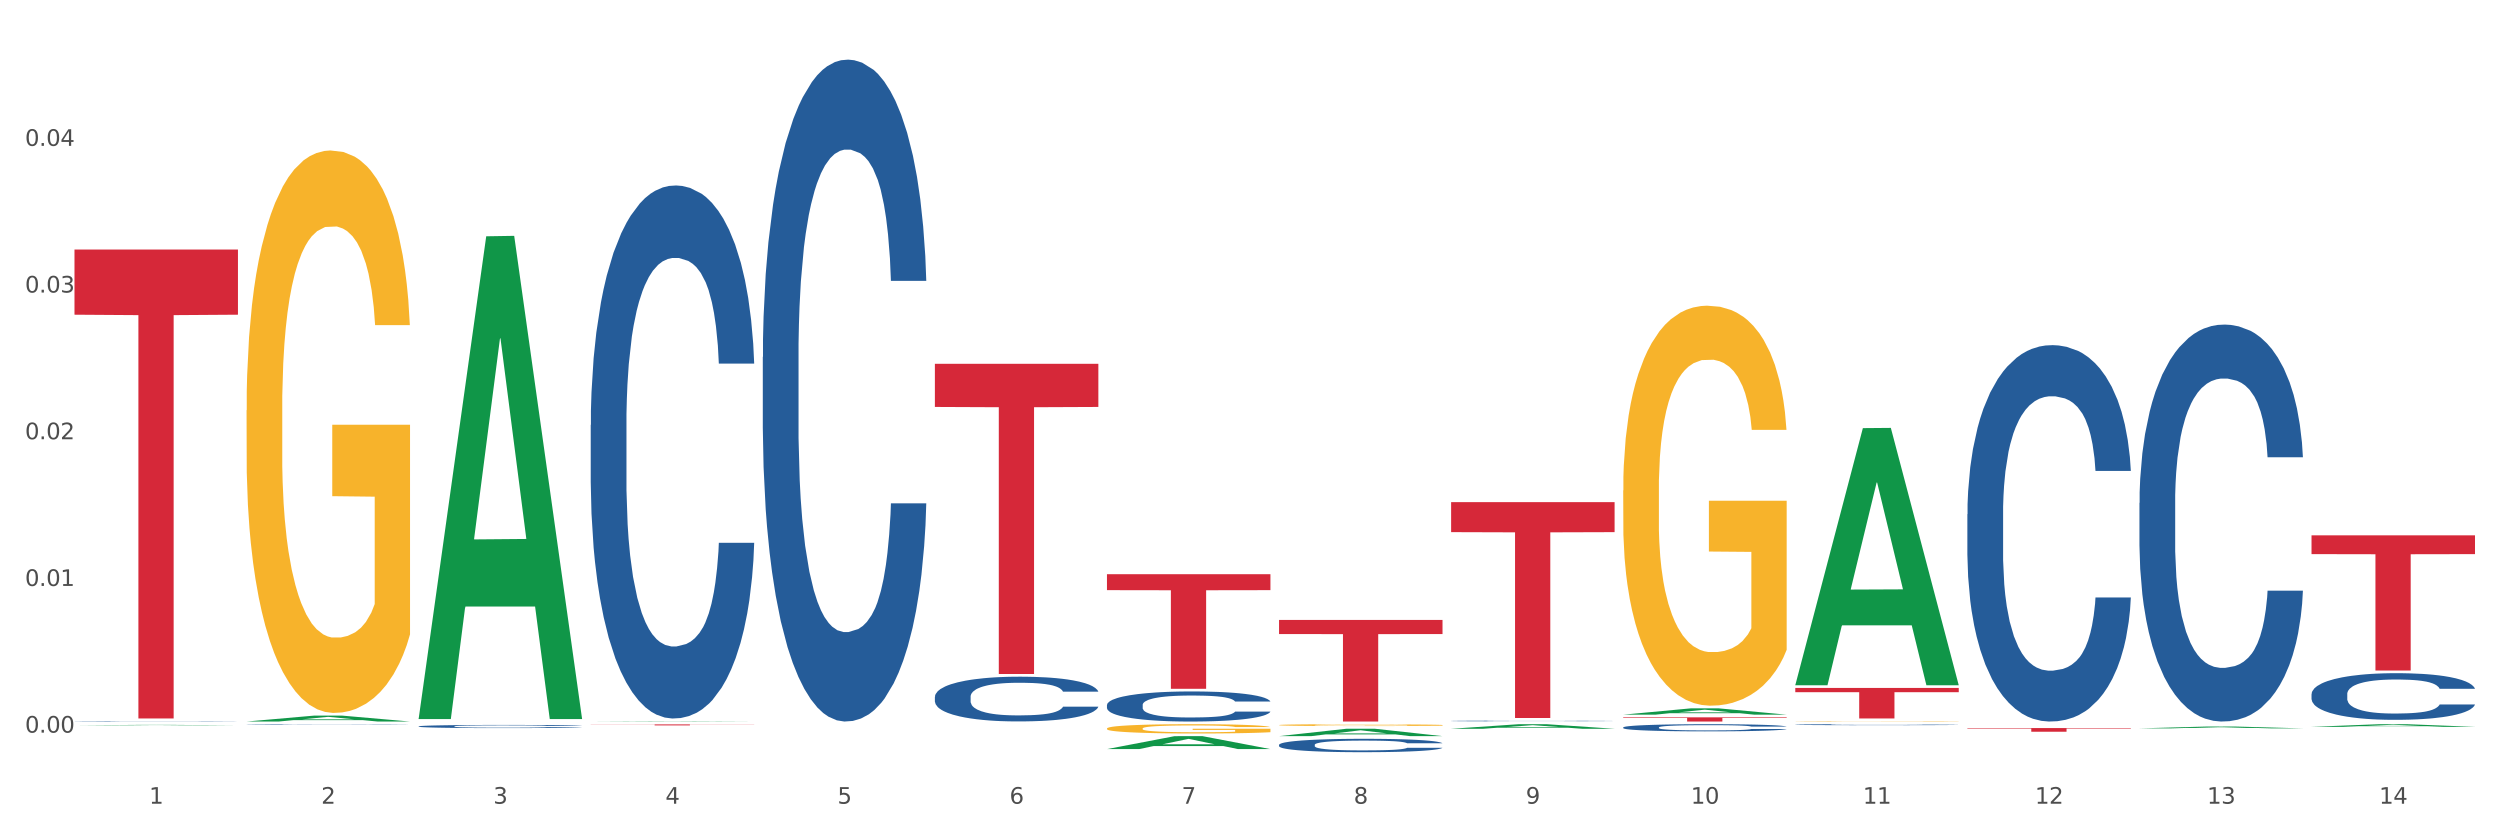 <?xml version="1.0" encoding="utf-8" standalone="no"?>
<!DOCTYPE svg PUBLIC "-//W3C//DTD SVG 1.1//EN"
  "http://www.w3.org/Graphics/SVG/1.1/DTD/svg11.dtd">
<svg xmlns:xlink="http://www.w3.org/1999/xlink" width="1080pt" height="360pt" viewBox="0 0 1080 360" xmlns="http://www.w3.org/2000/svg" version="1.1">
 <rect x="0" y="0" width="1080" height="360" fill="#333333" stroke="none"/>
 <defs>
  <style type="text/css">*{stroke-linejoin: round; stroke-linecap: butt}</style>
 </defs>
 <g id="figure_1">
  <g id="patch_1">
   <path d="M 0 360 
L 1080 360 
L 1080 0 
L 0 0 
z
" style="fill: #ffffff; stroke: #ffffff; stroke-linejoin: miter"/>
  </g>
  <g id="axes_1">
   <g id="matplotlib.axis_1">
    <g id="xtick_1">
     <g id="text_1">
      <!-- 1 -->
      <g style="fill: #4d4d4d" transform="translate(64.432 347.204) scale(0.096 -0.096)">
       <defs>
        <path id="DejaVuSans-31" d="M 794 531 
L 1825 531 
L 1825 4091 
L 703 3866 
L 703 4441 
L 1819 4666 
L 2450 4666 
L 2450 531 
L 3481 531 
L 3481 0 
L 794 0 
L 794 531 
z
" transform="scale(0.016)"/>
       </defs>
       <use xlink:href="#DejaVuSans-31"/>
      </g>
     </g>
    </g>
    <g id="xtick_2">
     <g id="text_2">
      <!-- 2 -->
      <g style="fill: #4d4d4d" transform="translate(138.771 347.204) scale(0.096 -0.096)">
       <defs>
        <path id="DejaVuSans-32" d="M 1228 531 
L 3431 531 
L 3431 0 
L 469 0 
L 469 531 
Q 828 903 1448 1529 
Q 2069 2156 2228 2338 
Q 2531 2678 2651 2914 
Q 2772 3150 2772 3378 
Q 2772 3750 2511 3984 
Q 2250 4219 1831 4219 
Q 1534 4219 1204 4116 
Q 875 4013 500 3803 
L 500 4441 
Q 881 4594 1212 4672 
Q 1544 4750 1819 4750 
Q 2544 4750 2975 4387 
Q 3406 4025 3406 3419 
Q 3406 3131 3298 2873 
Q 3191 2616 2906 2266 
Q 2828 2175 2409 1742 
Q 1991 1309 1228 531 
z
" transform="scale(0.016)"/>
       </defs>
       <use xlink:href="#DejaVuSans-32"/>
      </g>
     </g>
    </g>
    <g id="xtick_3">
     <g id="text_3">
      <!-- 3 -->
      <g style="fill: #4d4d4d" transform="translate(213.109 347.204) scale(0.096 -0.096)">
       <defs>
        <path id="DejaVuSans-33" d="M 2597 2516 
Q 3050 2419 3304 2112 
Q 3559 1806 3559 1356 
Q 3559 666 3084 287 
Q 2609 -91 1734 -91 
Q 1441 -91 1130 -33 
Q 819 25 488 141 
L 488 750 
Q 750 597 1062 519 
Q 1375 441 1716 441 
Q 2309 441 2620 675 
Q 2931 909 2931 1356 
Q 2931 1769 2642 2001 
Q 2353 2234 1838 2234 
L 1294 2234 
L 1294 2753 
L 1863 2753 
Q 2328 2753 2575 2939 
Q 2822 3125 2822 3475 
Q 2822 3834 2567 4026 
Q 2313 4219 1838 4219 
Q 1578 4219 1281 4162 
Q 984 4106 628 3988 
L 628 4550 
Q 988 4650 1302 4700 
Q 1616 4750 1894 4750 
Q 2613 4750 3031 4423 
Q 3450 4097 3450 3541 
Q 3450 3153 3228 2886 
Q 3006 2619 2597 2516 
z
" transform="scale(0.016)"/>
       </defs>
       <use xlink:href="#DejaVuSans-33"/>
      </g>
     </g>
    </g>
    <g id="xtick_4">
     <g id="text_4">
      <!-- 4 -->
      <g style="fill: #4d4d4d" transform="translate(287.448 347.204) scale(0.096 -0.096)">
       <defs>
        <path id="DejaVuSans-34" d="M 2419 4116 
L 825 1625 
L 2419 1625 
L 2419 4116 
z
M 2253 4666 
L 3047 4666 
L 3047 1625 
L 3713 1625 
L 3713 1100 
L 3047 1100 
L 3047 0 
L 2419 0 
L 2419 1100 
L 313 1100 
L 313 1709 
L 2253 4666 
z
" transform="scale(0.016)"/>
       </defs>
       <use xlink:href="#DejaVuSans-34"/>
      </g>
     </g>
    </g>
    <g id="xtick_5">
     <g id="text_5">
      <!-- 5 -->
      <g style="fill: #4d4d4d" transform="translate(361.787 347.204) scale(0.096 -0.096)">
       <defs>
        <path id="DejaVuSans-35" d="M 691 4666 
L 3169 4666 
L 3169 4134 
L 1269 4134 
L 1269 2991 
Q 1406 3038 1543 3061 
Q 1681 3084 1819 3084 
Q 2600 3084 3056 2656 
Q 3513 2228 3513 1497 
Q 3513 744 3044 326 
Q 2575 -91 1722 -91 
Q 1428 -91 1123 -41 
Q 819 9 494 109 
L 494 744 
Q 775 591 1075 516 
Q 1375 441 1709 441 
Q 2250 441 2565 725 
Q 2881 1009 2881 1497 
Q 2881 1984 2565 2268 
Q 2250 2553 1709 2553 
Q 1456 2553 1204 2497 
Q 953 2441 691 2322 
L 691 4666 
z
" transform="scale(0.016)"/>
       </defs>
       <use xlink:href="#DejaVuSans-35"/>
      </g>
     </g>
    </g>
    <g id="xtick_6">
     <g id="text_6">
      <!-- 6 -->
      <g style="fill: #4d4d4d" transform="translate(436.125 347.204) scale(0.096 -0.096)">
       <defs>
        <path id="DejaVuSans-36" d="M 2113 2584 
Q 1688 2584 1439 2293 
Q 1191 2003 1191 1497 
Q 1191 994 1439 701 
Q 1688 409 2113 409 
Q 2538 409 2786 701 
Q 3034 994 3034 1497 
Q 3034 2003 2786 2293 
Q 2538 2584 2113 2584 
z
M 3366 4563 
L 3366 3988 
Q 3128 4100 2886 4159 
Q 2644 4219 2406 4219 
Q 1781 4219 1451 3797 
Q 1122 3375 1075 2522 
Q 1259 2794 1537 2939 
Q 1816 3084 2150 3084 
Q 2853 3084 3261 2657 
Q 3669 2231 3669 1497 
Q 3669 778 3244 343 
Q 2819 -91 2113 -91 
Q 1303 -91 875 529 
Q 447 1150 447 2328 
Q 447 3434 972 4092 
Q 1497 4750 2381 4750 
Q 2619 4750 2861 4703 
Q 3103 4656 3366 4563 
z
" transform="scale(0.016)"/>
       </defs>
       <use xlink:href="#DejaVuSans-36"/>
      </g>
     </g>
    </g>
    <g id="xtick_7">
     <g id="text_7">
      <!-- 7 -->
      <g style="fill: #4d4d4d" transform="translate(510.464 347.204) scale(0.096 -0.096)">
       <defs>
        <path id="DejaVuSans-37" d="M 525 4666 
L 3525 4666 
L 3525 4397 
L 1831 0 
L 1172 0 
L 2766 4134 
L 525 4134 
L 525 4666 
z
" transform="scale(0.016)"/>
       </defs>
       <use xlink:href="#DejaVuSans-37"/>
      </g>
     </g>
    </g>
    <g id="xtick_8">
     <g id="text_8">
      <!-- 8 -->
      <g style="fill: #4d4d4d" transform="translate(584.803 347.204) scale(0.096 -0.096)">
       <defs>
        <path id="DejaVuSans-38" d="M 2034 2216 
Q 1584 2216 1326 1975 
Q 1069 1734 1069 1313 
Q 1069 891 1326 650 
Q 1584 409 2034 409 
Q 2484 409 2743 651 
Q 3003 894 3003 1313 
Q 3003 1734 2745 1975 
Q 2488 2216 2034 2216 
z
M 1403 2484 
Q 997 2584 770 2862 
Q 544 3141 544 3541 
Q 544 4100 942 4425 
Q 1341 4750 2034 4750 
Q 2731 4750 3128 4425 
Q 3525 4100 3525 3541 
Q 3525 3141 3298 2862 
Q 3072 2584 2669 2484 
Q 3125 2378 3379 2068 
Q 3634 1759 3634 1313 
Q 3634 634 3220 271 
Q 2806 -91 2034 -91 
Q 1263 -91 848 271 
Q 434 634 434 1313 
Q 434 1759 690 2068 
Q 947 2378 1403 2484 
z
M 1172 3481 
Q 1172 3119 1398 2916 
Q 1625 2713 2034 2713 
Q 2441 2713 2670 2916 
Q 2900 3119 2900 3481 
Q 2900 3844 2670 4047 
Q 2441 4250 2034 4250 
Q 1625 4250 1398 4047 
Q 1172 3844 1172 3481 
z
" transform="scale(0.016)"/>
       </defs>
       <use xlink:href="#DejaVuSans-38"/>
      </g>
     </g>
    </g>
    <g id="xtick_9">
     <g id="text_9">
      <!-- 9 -->
      <g style="fill: #4d4d4d" transform="translate(659.142 347.204) scale(0.096 -0.096)">
       <defs>
        <path id="DejaVuSans-39" d="M 703 97 
L 703 672 
Q 941 559 1184 500 
Q 1428 441 1663 441 
Q 2288 441 2617 861 
Q 2947 1281 2994 2138 
Q 2813 1869 2534 1725 
Q 2256 1581 1919 1581 
Q 1219 1581 811 2004 
Q 403 2428 403 3163 
Q 403 3881 828 4315 
Q 1253 4750 1959 4750 
Q 2769 4750 3195 4129 
Q 3622 3509 3622 2328 
Q 3622 1225 3098 567 
Q 2575 -91 1691 -91 
Q 1453 -91 1209 -44 
Q 966 3 703 97 
z
M 1959 2075 
Q 2384 2075 2632 2365 
Q 2881 2656 2881 3163 
Q 2881 3666 2632 3958 
Q 2384 4250 1959 4250 
Q 1534 4250 1286 3958 
Q 1038 3666 1038 3163 
Q 1038 2656 1286 2365 
Q 1534 2075 1959 2075 
z
" transform="scale(0.016)"/>
       </defs>
       <use xlink:href="#DejaVuSans-39"/>
      </g>
     </g>
    </g>
    <g id="xtick_10">
     <g id="text_10">
      <!-- 10 -->
      <g style="fill: #4d4d4d" transform="translate(730.426 347.204) scale(0.096 -0.096)">
       <defs>
        <path id="DejaVuSans-30" d="M 2034 4250 
Q 1547 4250 1301 3770 
Q 1056 3291 1056 2328 
Q 1056 1369 1301 889 
Q 1547 409 2034 409 
Q 2525 409 2770 889 
Q 3016 1369 3016 2328 
Q 3016 3291 2770 3770 
Q 2525 4250 2034 4250 
z
M 2034 4750 
Q 2819 4750 3233 4129 
Q 3647 3509 3647 2328 
Q 3647 1150 3233 529 
Q 2819 -91 2034 -91 
Q 1250 -91 836 529 
Q 422 1150 422 2328 
Q 422 3509 836 4129 
Q 1250 4750 2034 4750 
z
" transform="scale(0.016)"/>
       </defs>
       <use xlink:href="#DejaVuSans-31"/>
       <use xlink:href="#DejaVuSans-30" transform="translate(63.623 0)"/>
      </g>
     </g>
    </g>
    <g id="xtick_11">
     <g id="text_11">
      <!-- 11 -->
      <g style="fill: #4d4d4d" transform="translate(804.765 347.204) scale(0.096 -0.096)">
       <use xlink:href="#DejaVuSans-31"/>
       <use xlink:href="#DejaVuSans-31" transform="translate(63.623 0)"/>
      </g>
     </g>
    </g>
    <g id="xtick_12">
     <g id="text_12">
      <!-- 12 -->
      <g style="fill: #4d4d4d" transform="translate(879.104 347.204) scale(0.096 -0.096)">
       <use xlink:href="#DejaVuSans-31"/>
       <use xlink:href="#DejaVuSans-32" transform="translate(63.623 0)"/>
      </g>
     </g>
    </g>
    <g id="xtick_13">
     <g id="text_13">
      <!-- 13 -->
      <g style="fill: #4d4d4d" transform="translate(953.442 347.204) scale(0.096 -0.096)">
       <use xlink:href="#DejaVuSans-31"/>
       <use xlink:href="#DejaVuSans-33" transform="translate(63.623 0)"/>
      </g>
     </g>
    </g>
    <g id="xtick_14">
     <g id="text_14">
      <!-- 14 -->
      <g style="fill: #4d4d4d" transform="translate(1027.781 347.204) scale(0.096 -0.096)">
       <use xlink:href="#DejaVuSans-31"/>
       <use xlink:href="#DejaVuSans-34" transform="translate(63.623 0)"/>
      </g>
     </g>
    </g>
    <g id="xtick_15"/>
    <g id="xtick_16"/>
    <g id="xtick_17"/>
    <g id="xtick_18"/>
    <g id="xtick_19"/>
    <g id="xtick_20"/>
    <g id="xtick_21"/>
    <g id="xtick_22"/>
    <g id="xtick_23"/>
    <g id="xtick_24"/>
    <g id="xtick_25"/>
    <g id="xtick_26"/>
    <g id="xtick_27"/>
   </g>
   <g id="matplotlib.axis_2">
    <g id="ytick_1">
     <g id="text_15">
      <!-- 0.00 -->
      <g style="fill: #4d4d4d" transform="translate(10.8 316.5) scale(0.096 -0.096)">
       <defs>
        <path id="DejaVuSans-2e" d="M 684 794 
L 1344 794 
L 1344 0 
L 684 0 
L 684 794 
z
" transform="scale(0.016)"/>
       </defs>
       <use xlink:href="#DejaVuSans-30"/>
       <use xlink:href="#DejaVuSans-2e" transform="translate(63.623 0)"/>
       <use xlink:href="#DejaVuSans-30" transform="translate(95.41 0)"/>
       <use xlink:href="#DejaVuSans-30" transform="translate(159.033 0)"/>
      </g>
     </g>
    </g>
    <g id="ytick_2">
     <g id="text_16">
      <!-- 0.01 -->
      <g style="fill: #4d4d4d" transform="translate(10.8 253.127) scale(0.096 -0.096)">
       <use xlink:href="#DejaVuSans-30"/>
       <use xlink:href="#DejaVuSans-2e" transform="translate(63.623 0)"/>
       <use xlink:href="#DejaVuSans-30" transform="translate(95.41 0)"/>
       <use xlink:href="#DejaVuSans-31" transform="translate(159.033 0)"/>
      </g>
     </g>
    </g>
    <g id="ytick_3">
     <g id="text_17">
      <!-- 0.02 -->
      <g style="fill: #4d4d4d" transform="translate(10.8 189.754) scale(0.096 -0.096)">
       <use xlink:href="#DejaVuSans-30"/>
       <use xlink:href="#DejaVuSans-2e" transform="translate(63.623 0)"/>
       <use xlink:href="#DejaVuSans-30" transform="translate(95.41 0)"/>
       <use xlink:href="#DejaVuSans-32" transform="translate(159.033 0)"/>
      </g>
     </g>
    </g>
    <g id="ytick_4">
     <g id="text_18">
      <!-- 0.03 -->
      <g style="fill: #4d4d4d" transform="translate(10.8 126.382) scale(0.096 -0.096)">
       <use xlink:href="#DejaVuSans-30"/>
       <use xlink:href="#DejaVuSans-2e" transform="translate(63.623 0)"/>
       <use xlink:href="#DejaVuSans-30" transform="translate(95.41 0)"/>
       <use xlink:href="#DejaVuSans-33" transform="translate(159.033 0)"/>
      </g>
     </g>
    </g>
    <g id="ytick_5">
     <g id="text_19">
      <!-- 0.04 -->
      <g style="fill: #4d4d4d" transform="translate(10.8 63.009) scale(0.096 -0.096)">
       <use xlink:href="#DejaVuSans-30"/>
       <use xlink:href="#DejaVuSans-2e" transform="translate(63.623 0)"/>
       <use xlink:href="#DejaVuSans-30" transform="translate(95.41 0)"/>
       <use xlink:href="#DejaVuSans-34" transform="translate(159.033 0)"/>
      </g>
     </g>
    </g>
    <g id="ytick_6"/>
    <g id="ytick_7"/>
    <g id="ytick_8"/>
    <g id="ytick_9"/>
    <g id="ytick_10"/>
   </g>
   <g id="PolyCollection_1">
    <path d="M 32.175 313.378 
L 32.248 313.377 
L 61.37 313.134 
L 73.456 313.134 
L 102.797 313.378 
L 88.818 313.378 
L 82.484 313.321 
L 52.415 313.321 
L 52.197 313.322 
L 46.081 313.378 
L 32.175 313.378 
L 32.175 313.378 
L 56.201 313.287 
L 78.698 313.287 
L 67.559 313.186 
L 67.413 313.185 
L 67.267 313.186 
L 56.128 313.287 
L 56.201 313.287 
L 32.175 313.378 
z
" clip-path="url(#p3c944347cf)" style="fill: #109648"/>
    <path d="M 775.562 297.197 
L 846.184 297.197 
L 846.184 299.028 
L 818.404 299.04 
L 818.404 310.372 
L 803.175 310.372 
L 803.175 299.04 
L 775.562 299.028 
L 775.562 297.209 
L 775.562 297.197 
z
" clip-path="url(#p3c944347cf)" style="fill: #d62839"/>
    <path d="M 701.223 309.886 
L 771.845 309.886 
L 771.845 310.139 
L 744.065 310.14 
L 744.065 311.704 
L 728.836 311.704 
L 728.836 310.14 
L 701.223 310.139 
L 701.223 309.888 
L 701.223 309.886 
z
" clip-path="url(#p3c944347cf)" style="fill: #d62839"/>
    <path d="M 626.885 216.924 
L 697.506 216.924 
L 697.506 229.882 
L 669.726 229.97 
L 669.726 310.169 
L 654.497 310.169 
L 654.497 229.97 
L 626.885 229.882 
L 626.885 217.012 
L 626.885 216.924 
z
" clip-path="url(#p3c944347cf)" style="fill: #d62839"/>
    <path d="M 552.546 267.803 
L 623.168 267.803 
L 623.168 273.904 
L 595.388 273.945 
L 595.388 311.704 
L 580.159 311.704 
L 580.159 273.945 
L 552.546 273.904 
L 552.546 267.844 
L 552.546 267.803 
z
" clip-path="url(#p3c944347cf)" style="fill: #d62839"/>
    <path d="M 478.207 248.064 
L 548.829 248.064 
L 548.829 254.942 
L 521.049 254.989 
L 521.049 297.559 
L 505.82 297.559 
L 505.82 254.989 
L 478.207 254.942 
L 478.207 248.111 
L 478.207 248.064 
z
" clip-path="url(#p3c944347cf)" style="fill: #d62839"/>
    <path d="M 403.869 157.176 
L 474.49 157.176 
L 474.49 175.798 
L 446.71 175.924 
L 446.71 291.181 
L 431.481 291.181 
L 431.481 175.924 
L 403.869 175.798 
L 403.869 157.302 
L 403.869 157.176 
z
" clip-path="url(#p3c944347cf)" style="fill: #d62839"/>
    <path d="M 255.191 312.945 
L 325.813 312.945 
L 325.813 313.005 
L 298.033 313.006 
L 298.033 313.379 
L 282.804 313.379 
L 282.804 313.006 
L 255.191 313.005 
L 255.191 312.945 
L 255.191 312.945 
z
" clip-path="url(#p3c944347cf)" style="fill: #d62839"/>
    <path d="M 32.175 107.797 
L 102.797 107.797 
L 102.797 135.949 
L 75.017 136.139 
L 75.017 310.372 
L 59.788 310.372 
L 59.788 136.139 
L 32.175 135.949 
L 32.175 107.988 
L 32.175 107.797 
z
" clip-path="url(#p3c944347cf)" style="fill: #d62839"/>
    <path d="M 32.175 311.603 
L 32.258 311.603 
L 32.258 311.598 
L 32.509 311.592 
L 33.427 311.58 
L 34.596 311.571 
L 36.599 311.561 
L 37.684 311.556 
L 39.104 311.551 
L 42.025 311.543 
L 45.364 311.537 
L 47.702 311.533 
L 49.455 311.531 
L 53.378 311.526 
L 55.632 311.525 
L 57.969 311.523 
L 59.973 311.522 
L 63.312 311.521 
L 65.983 311.52 
L 69.072 311.52 
L 71.66 311.52 
L 75.082 311.521 
L 80.091 311.523 
L 82.011 311.524 
L 84.599 311.526 
L 87.27 311.529 
L 89.44 311.532 
L 91.945 311.535 
L 94.533 311.54 
L 97.037 311.547 
L 98.79 311.553 
L 100.209 311.559 
L 101.461 311.567 
L 102.379 311.575 
L 102.797 311.582 
L 87.52 311.582 
L 87.103 311.575 
L 86.268 311.569 
L 85.434 311.564 
L 84.515 311.561 
L 83.096 311.556 
L 81.844 311.554 
L 79.757 311.55 
L 77.837 311.548 
L 76.251 311.547 
L 74.331 311.546 
L 70.241 311.545 
L 67.319 311.545 
L 65.482 311.546 
L 63.229 311.546 
L 61.309 311.548 
L 59.055 311.55 
L 57.302 311.552 
L 55.549 311.555 
L 54.547 311.557 
L 53.044 311.56 
L 52.043 311.563 
L 50.707 311.569 
L 49.956 311.572 
L 48.62 311.582 
L 48.036 311.589 
L 47.785 311.594 
L 47.618 311.599 
L 47.618 311.625 
L 48.119 311.637 
L 48.537 311.642 
L 49.204 311.648 
L 50.457 311.655 
L 52.293 311.663 
L 54.213 311.668 
L 55.799 311.671 
L 57.302 311.673 
L 58.804 311.675 
L 60.641 311.677 
L 62.143 311.678 
L 64.397 311.679 
L 67.069 311.679 
L 69.155 311.679 
L 73.413 311.679 
L 75.333 311.678 
L 77.169 311.677 
L 79.173 311.675 
L 80.759 311.673 
L 81.677 311.671 
L 83.18 311.668 
L 84.348 311.665 
L 85.35 311.661 
L 86.018 311.657 
L 86.769 311.652 
L 87.353 311.647 
L 87.52 311.644 
L 102.797 311.644 
L 102.463 311.65 
L 101.879 311.656 
L 100.71 311.663 
L 99.792 311.668 
L 98.372 311.674 
L 96.87 311.678 
L 94.783 311.683 
L 92.863 311.687 
L 90.86 311.691 
L 88.689 311.694 
L 84.766 311.698 
L 83.347 311.699 
L 80.341 311.701 
L 78.004 311.702 
L 74.581 311.703 
L 71.075 311.704 
L 67.402 311.704 
L 64.147 311.704 
L 60.557 311.703 
L 58.303 311.702 
L 55.799 311.7 
L 52.877 311.698 
L 50.123 311.695 
L 47.535 311.692 
L 45.114 311.688 
L 42.86 311.684 
L 39.938 311.676 
L 37.768 311.669 
L 36.182 311.663 
L 35.097 311.657 
L 34.011 311.65 
L 33.427 311.645 
L 32.509 311.633 
L 32.175 311.623 
L 32.175 311.603 
z
" clip-path="url(#p3c944347cf)" style="fill: #255c99"/>
    <path d="M 849.901 314.521 
L 920.523 314.521 
L 920.523 314.742 
L 892.742 314.743 
L 892.742 316.111 
L 877.514 316.111 
L 877.514 314.743 
L 849.901 314.742 
L 849.901 314.522 
L 849.901 314.521 
z
" clip-path="url(#p3c944347cf)" style="fill: #d62839"/>
    <path d="M 998.578 299.871 
L 998.662 299.853 
L 998.662 299.338 
L 998.912 298.638 
L 999.83 297.35 
L 1000.999 296.375 
L 1003.003 295.234 
L 1004.088 294.755 
L 1005.507 294.222 
L 1008.429 293.357 
L 1011.768 292.621 
L 1014.105 292.216 
L 1015.858 291.958 
L 1019.781 291.498 
L 1022.035 291.296 
L 1024.373 291.13 
L 1026.376 291.02 
L 1029.715 290.891 
L 1032.387 290.836 
L 1035.475 290.817 
L 1038.063 290.836 
L 1041.486 290.909 
L 1046.494 291.13 
L 1048.414 291.259 
L 1051.002 291.48 
L 1053.673 291.774 
L 1055.844 292.069 
L 1058.348 292.492 
L 1060.936 293.044 
L 1063.44 293.743 
L 1065.193 294.387 
L 1066.612 295.068 
L 1067.864 295.896 
L 1068.783 296.798 
L 1069.2 297.553 
L 1053.924 297.553 
L 1053.506 296.872 
L 1052.671 296.136 
L 1051.837 295.639 
L 1050.918 295.234 
L 1049.499 294.774 
L 1048.247 294.479 
L 1046.16 294.13 
L 1044.24 293.909 
L 1042.654 293.78 
L 1040.734 293.67 
L 1036.644 293.559 
L 1033.722 293.559 
L 1031.886 293.596 
L 1029.632 293.688 
L 1027.712 293.817 
L 1025.458 294.038 
L 1023.705 294.277 
L 1021.952 294.59 
L 1020.95 294.811 
L 1019.448 295.216 
L 1018.446 295.547 
L 1017.11 296.117 
L 1016.359 296.522 
L 1015.023 297.571 
L 1014.439 298.344 
L 1014.188 298.878 
L 1014.022 299.467 
L 1014.022 302.337 
L 1014.522 303.625 
L 1014.94 304.178 
L 1015.608 304.803 
L 1016.86 305.613 
L 1018.696 306.404 
L 1020.616 306.975 
L 1022.202 307.324 
L 1023.705 307.582 
L 1025.207 307.784 
L 1027.044 307.968 
L 1028.547 308.079 
L 1030.8 308.189 
L 1033.472 308.245 
L 1035.559 308.245 
L 1039.816 308.152 
L 1041.736 308.06 
L 1043.572 307.932 
L 1045.576 307.729 
L 1047.162 307.508 
L 1048.08 307.343 
L 1049.583 306.993 
L 1050.752 306.625 
L 1051.753 306.202 
L 1052.421 305.834 
L 1053.172 305.282 
L 1053.757 304.656 
L 1053.924 304.325 
L 1069.2 304.325 
L 1068.866 304.987 
L 1068.282 305.631 
L 1067.113 306.496 
L 1066.195 306.993 
L 1064.776 307.6 
L 1063.273 308.116 
L 1061.186 308.686 
L 1059.266 309.109 
L 1057.263 309.477 
L 1055.092 309.809 
L 1051.169 310.269 
L 1049.75 310.398 
L 1046.745 310.618 
L 1044.407 310.747 
L 1040.985 310.876 
L 1037.479 310.95 
L 1033.806 310.968 
L 1030.55 310.931 
L 1026.96 310.821 
L 1024.707 310.71 
L 1022.202 310.545 
L 1019.281 310.287 
L 1016.526 309.974 
L 1013.938 309.606 
L 1011.517 309.183 
L 1009.263 308.705 
L 1006.342 307.913 
L 1004.171 307.14 
L 1002.585 306.423 
L 1001.5 305.815 
L 1000.415 305.042 
L 999.83 304.509 
L 998.912 303.221 
L 998.578 302.024 
L 998.578 299.871 
z
" clip-path="url(#p3c944347cf)" style="fill: #255c99"/>
    <path d="M 849.901 222.159 
L 849.984 222.011 
L 849.984 217.853 
L 850.235 212.21 
L 851.153 201.815 
L 852.322 193.944 
L 854.325 184.737 
L 855.41 180.876 
L 856.829 176.57 
L 859.751 169.59 
L 863.09 163.65 
L 865.428 160.383 
L 867.181 158.304 
L 871.104 154.592 
L 873.358 152.958 
L 875.695 151.622 
L 877.699 150.731 
L 881.038 149.691 
L 883.709 149.246 
L 886.798 149.097 
L 889.386 149.246 
L 892.808 149.84 
L 897.817 151.622 
L 899.737 152.661 
L 902.325 154.443 
L 904.996 156.819 
L 907.166 159.195 
L 909.671 162.611 
L 912.258 167.066 
L 914.763 172.709 
L 916.516 177.906 
L 917.935 183.401 
L 919.187 190.083 
L 920.105 197.36 
L 920.523 203.448 
L 905.246 203.448 
L 904.829 197.954 
L 903.994 192.014 
L 903.159 188.004 
L 902.241 184.737 
L 900.822 181.025 
L 899.57 178.649 
L 897.483 175.827 
L 895.563 174.045 
L 893.977 173.006 
L 892.057 172.115 
L 887.966 171.224 
L 885.045 171.224 
L 883.208 171.521 
L 880.954 172.263 
L 879.034 173.303 
L 876.78 175.085 
L 875.027 177.015 
L 873.274 179.54 
L 872.273 181.322 
L 870.77 184.589 
L 869.768 187.262 
L 868.433 191.865 
L 867.681 195.132 
L 866.346 203.597 
L 865.761 209.834 
L 865.511 214.14 
L 865.344 218.892 
L 865.344 242.058 
L 865.845 252.453 
L 866.262 256.908 
L 866.93 261.957 
L 868.182 268.491 
L 870.019 274.876 
L 871.939 279.48 
L 873.525 282.301 
L 875.027 284.38 
L 876.53 286.014 
L 878.367 287.499 
L 879.869 288.39 
L 882.123 289.281 
L 884.794 289.726 
L 886.881 289.726 
L 891.139 288.984 
L 893.059 288.241 
L 894.895 287.202 
L 896.899 285.568 
L 898.485 283.786 
L 899.403 282.45 
L 900.905 279.628 
L 902.074 276.658 
L 903.076 273.243 
L 903.744 270.273 
L 904.495 265.818 
L 905.079 260.769 
L 905.246 258.096 
L 920.523 258.096 
L 920.189 263.442 
L 919.604 268.639 
L 918.436 275.619 
L 917.517 279.628 
L 916.098 284.529 
L 914.596 288.687 
L 912.509 293.29 
L 910.589 296.706 
L 908.585 299.676 
L 906.415 302.349 
L 902.491 306.061 
L 901.072 307.101 
L 898.067 308.883 
L 895.73 309.922 
L 892.307 310.962 
L 888.801 311.556 
L 885.128 311.704 
L 881.873 311.407 
L 878.283 310.516 
L 876.029 309.625 
L 873.525 308.289 
L 870.603 306.21 
L 867.848 303.685 
L 865.261 300.715 
L 862.84 297.3 
L 860.586 293.439 
L 857.664 287.053 
L 855.494 280.816 
L 853.908 275.025 
L 852.823 270.124 
L 851.737 263.887 
L 851.153 259.581 
L 850.235 249.186 
L 849.901 239.533 
L 849.901 222.159 
z
" clip-path="url(#p3c944347cf)" style="fill: #255c99"/>
    <path d="M 775.562 313.046 
L 775.646 313.045 
L 775.646 313.034 
L 775.896 313.019 
L 776.814 312.992 
L 777.983 312.971 
L 779.986 312.947 
L 781.072 312.937 
L 782.491 312.925 
L 785.412 312.907 
L 788.752 312.891 
L 791.089 312.882 
L 792.842 312.877 
L 796.765 312.867 
L 799.019 312.863 
L 801.357 312.859 
L 803.36 312.857 
L 806.699 312.854 
L 809.37 312.853 
L 812.459 312.853 
L 815.047 312.853 
L 818.469 312.855 
L 823.478 312.859 
L 825.398 312.862 
L 827.986 312.867 
L 830.657 312.873 
L 832.828 312.879 
L 835.332 312.888 
L 837.92 312.9 
L 840.424 312.915 
L 842.177 312.929 
L 843.596 312.943 
L 844.848 312.961 
L 845.766 312.98 
L 846.184 312.996 
L 830.908 312.996 
L 830.49 312.982 
L 829.655 312.966 
L 828.821 312.955 
L 827.902 312.947 
L 826.483 312.937 
L 825.231 312.931 
L 823.144 312.923 
L 821.224 312.919 
L 819.638 312.916 
L 817.718 312.913 
L 813.628 312.911 
L 810.706 312.911 
L 808.87 312.912 
L 806.616 312.914 
L 804.696 312.917 
L 802.442 312.921 
L 800.689 312.926 
L 798.936 312.933 
L 797.934 312.938 
L 796.431 312.946 
L 795.43 312.954 
L 794.094 312.966 
L 793.343 312.974 
L 792.007 312.997 
L 791.423 313.013 
L 791.172 313.025 
L 791.005 313.037 
L 791.005 313.098 
L 791.506 313.126 
L 791.924 313.138 
L 792.591 313.151 
L 793.844 313.168 
L 795.68 313.185 
L 797.6 313.197 
L 799.186 313.205 
L 800.689 313.21 
L 802.191 313.215 
L 804.028 313.218 
L 805.53 313.221 
L 807.784 313.223 
L 810.456 313.224 
L 812.543 313.224 
L 816.8 313.222 
L 818.72 313.22 
L 820.556 313.218 
L 822.56 313.213 
L 824.146 313.209 
L 825.064 313.205 
L 826.567 313.198 
L 827.735 313.19 
L 828.737 313.181 
L 829.405 313.173 
L 830.156 313.161 
L 830.741 313.148 
L 830.908 313.141 
L 846.184 313.141 
L 845.85 313.155 
L 845.266 313.169 
L 844.097 313.187 
L 843.179 313.198 
L 841.76 313.211 
L 840.257 313.222 
L 838.17 313.234 
L 836.25 313.243 
L 834.247 313.251 
L 832.076 313.258 
L 828.153 313.268 
L 826.734 313.27 
L 823.728 313.275 
L 821.391 313.278 
L 817.969 313.28 
L 814.463 313.282 
L 810.79 313.282 
L 807.534 313.282 
L 803.944 313.279 
L 801.69 313.277 
L 799.186 313.273 
L 796.264 313.268 
L 793.51 313.261 
L 790.922 313.253 
L 788.501 313.244 
L 786.247 313.234 
L 783.325 313.217 
L 781.155 313.201 
L 779.569 313.186 
L 778.484 313.173 
L 777.399 313.156 
L 776.814 313.145 
L 775.896 313.117 
L 775.562 313.092 
L 775.562 313.046 
z
" clip-path="url(#p3c944347cf)" style="fill: #255c99"/>
    <path d="M 701.223 314.244 
L 701.307 314.242 
L 701.307 314.162 
L 701.557 314.055 
L 702.476 313.857 
L 703.644 313.707 
L 705.648 313.532 
L 706.733 313.458 
L 708.152 313.376 
L 711.074 313.243 
L 714.413 313.13 
L 716.75 313.068 
L 718.503 313.028 
L 722.427 312.957 
L 724.681 312.926 
L 727.018 312.901 
L 729.021 312.884 
L 732.36 312.864 
L 735.032 312.855 
L 738.12 312.853 
L 740.708 312.855 
L 744.131 312.867 
L 749.139 312.901 
L 751.059 312.921 
L 753.647 312.954 
L 756.318 313 
L 758.489 313.045 
L 760.993 313.11 
L 763.581 313.195 
L 766.085 313.302 
L 767.838 313.401 
L 769.257 313.506 
L 770.51 313.633 
L 771.428 313.772 
L 771.845 313.888 
L 756.569 313.888 
L 756.151 313.783 
L 755.317 313.67 
L 754.482 313.594 
L 753.564 313.532 
L 752.145 313.461 
L 750.892 313.416 
L 748.805 313.362 
L 746.885 313.328 
L 745.299 313.308 
L 743.379 313.291 
L 739.289 313.274 
L 736.367 313.274 
L 734.531 313.28 
L 732.277 313.294 
L 730.357 313.314 
L 728.103 313.348 
L 726.35 313.384 
L 724.597 313.433 
L 723.595 313.467 
L 722.093 313.529 
L 721.091 313.58 
L 719.755 313.667 
L 719.004 313.73 
L 717.668 313.891 
L 717.084 314.01 
L 716.834 314.092 
L 716.667 314.182 
L 716.667 314.624 
L 717.168 314.822 
L 717.585 314.906 
L 718.253 315.003 
L 719.505 315.127 
L 721.341 315.249 
L 723.261 315.336 
L 724.847 315.39 
L 726.35 315.43 
L 727.853 315.461 
L 729.689 315.489 
L 731.192 315.506 
L 733.446 315.523 
L 736.117 315.532 
L 738.204 315.532 
L 742.461 315.517 
L 744.381 315.503 
L 746.218 315.483 
L 748.221 315.452 
L 749.807 315.418 
L 750.725 315.393 
L 752.228 315.339 
L 753.397 315.283 
L 754.398 315.218 
L 755.066 315.161 
L 755.818 315.076 
L 756.402 314.98 
L 756.569 314.929 
L 771.845 314.929 
L 771.511 315.031 
L 770.927 315.13 
L 769.758 315.263 
L 768.84 315.339 
L 767.421 315.433 
L 765.918 315.512 
L 763.831 315.599 
L 761.911 315.665 
L 759.908 315.721 
L 757.738 315.772 
L 753.814 315.843 
L 752.395 315.863 
L 749.39 315.897 
L 747.052 315.916 
L 743.63 315.936 
L 740.124 315.947 
L 736.451 315.95 
L 733.195 315.945 
L 729.606 315.928 
L 727.352 315.911 
L 724.847 315.885 
L 721.926 315.846 
L 719.171 315.797 
L 716.583 315.741 
L 714.162 315.676 
L 711.908 315.602 
L 708.987 315.481 
L 706.816 315.362 
L 705.23 315.252 
L 704.145 315.158 
L 703.06 315.039 
L 702.476 314.957 
L 701.557 314.759 
L 701.223 314.575 
L 701.223 314.244 
z
" clip-path="url(#p3c944347cf)" style="fill: #255c99"/>
    <path d="M 626.885 311.456 
L 626.968 311.456 
L 626.968 311.448 
L 627.219 311.437 
L 628.137 311.417 
L 629.306 311.402 
L 631.309 311.385 
L 632.394 311.377 
L 633.813 311.369 
L 636.735 311.356 
L 640.074 311.345 
L 642.411 311.339 
L 644.164 311.335 
L 648.088 311.328 
L 650.342 311.324 
L 652.679 311.322 
L 654.683 311.32 
L 658.022 311.318 
L 660.693 311.317 
L 663.782 311.317 
L 666.369 311.317 
L 669.792 311.319 
L 674.801 311.322 
L 676.721 311.324 
L 679.308 311.327 
L 681.98 311.332 
L 684.15 311.336 
L 686.654 311.343 
L 689.242 311.351 
L 691.747 311.362 
L 693.5 311.372 
L 694.919 311.382 
L 696.171 311.395 
L 697.089 311.409 
L 697.506 311.42 
L 682.23 311.42 
L 681.813 311.41 
L 680.978 311.399 
L 680.143 311.391 
L 679.225 311.385 
L 677.806 311.378 
L 676.554 311.373 
L 674.467 311.368 
L 672.547 311.364 
L 670.961 311.363 
L 669.041 311.361 
L 664.95 311.359 
L 662.029 311.359 
L 660.192 311.36 
L 657.938 311.361 
L 656.018 311.363 
L 653.764 311.366 
L 652.011 311.37 
L 650.258 311.375 
L 649.257 311.378 
L 647.754 311.385 
L 646.752 311.39 
L 645.417 311.398 
L 644.665 311.405 
L 643.33 311.421 
L 642.745 311.432 
L 642.495 311.441 
L 642.328 311.45 
L 642.328 311.494 
L 642.829 311.513 
L 643.246 311.522 
L 643.914 311.531 
L 645.166 311.544 
L 647.003 311.556 
L 648.923 311.565 
L 650.509 311.57 
L 652.011 311.574 
L 653.514 311.577 
L 655.35 311.58 
L 656.853 311.582 
L 659.107 311.583 
L 661.778 311.584 
L 663.865 311.584 
L 668.122 311.583 
L 670.042 311.581 
L 671.879 311.579 
L 673.882 311.576 
L 675.468 311.573 
L 676.387 311.57 
L 677.889 311.565 
L 679.058 311.559 
L 680.06 311.553 
L 680.728 311.547 
L 681.479 311.539 
L 682.063 311.529 
L 682.23 311.524 
L 697.506 311.524 
L 697.173 311.534 
L 696.588 311.544 
L 695.42 311.557 
L 694.501 311.565 
L 693.082 311.574 
L 691.58 311.582 
L 689.493 311.591 
L 687.573 311.597 
L 685.569 311.603 
L 683.399 311.608 
L 679.475 311.615 
L 678.056 311.617 
L 675.051 311.621 
L 672.714 311.623 
L 669.291 311.625 
L 665.785 311.626 
L 662.112 311.626 
L 658.856 311.625 
L 655.267 311.624 
L 653.013 311.622 
L 650.509 311.619 
L 647.587 311.615 
L 644.832 311.611 
L 642.244 311.605 
L 639.824 311.599 
L 637.57 311.591 
L 634.648 311.579 
L 632.478 311.567 
L 630.892 311.556 
L 629.806 311.547 
L 628.721 311.535 
L 628.137 311.527 
L 627.219 311.507 
L 626.885 311.489 
L 626.885 311.456 
z
" clip-path="url(#p3c944347cf)" style="fill: #255c99"/>
    <path d="M 552.546 321.762 
L 552.629 321.757 
L 552.629 321.609 
L 552.88 321.408 
L 553.798 321.038 
L 554.967 320.758 
L 556.97 320.43 
L 558.055 320.293 
L 559.475 320.14 
L 562.396 319.891 
L 565.735 319.68 
L 568.073 319.564 
L 569.826 319.49 
L 573.749 319.357 
L 576.003 319.299 
L 578.34 319.252 
L 580.344 319.22 
L 583.683 319.183 
L 586.354 319.167 
L 589.443 319.162 
L 592.031 319.167 
L 595.453 319.188 
L 600.462 319.252 
L 602.382 319.289 
L 604.97 319.352 
L 607.641 319.437 
L 609.811 319.521 
L 612.316 319.643 
L 614.903 319.801 
L 617.408 320.002 
L 619.161 320.187 
L 620.58 320.383 
L 621.832 320.621 
L 622.75 320.88 
L 623.168 321.096 
L 607.891 321.096 
L 607.474 320.901 
L 606.639 320.689 
L 605.804 320.547 
L 604.886 320.43 
L 603.467 320.298 
L 602.215 320.214 
L 600.128 320.113 
L 598.208 320.05 
L 596.622 320.013 
L 594.702 319.981 
L 590.612 319.949 
L 587.69 319.949 
L 585.853 319.96 
L 583.6 319.986 
L 581.68 320.023 
L 579.426 320.087 
L 577.673 320.156 
L 575.92 320.245 
L 574.918 320.309 
L 573.415 320.425 
L 572.414 320.52 
L 571.078 320.684 
L 570.327 320.8 
L 568.991 321.102 
L 568.407 321.324 
L 568.156 321.477 
L 567.989 321.646 
L 567.989 322.471 
L 568.49 322.841 
L 568.908 322.999 
L 569.575 323.179 
L 570.827 323.411 
L 572.664 323.639 
L 574.584 323.803 
L 576.17 323.903 
L 577.673 323.977 
L 579.175 324.035 
L 581.012 324.088 
L 582.514 324.12 
L 584.768 324.151 
L 587.439 324.167 
L 589.526 324.167 
L 593.784 324.141 
L 595.704 324.114 
L 597.54 324.077 
L 599.544 324.019 
L 601.13 323.956 
L 602.048 323.908 
L 603.551 323.808 
L 604.719 323.702 
L 605.721 323.581 
L 606.389 323.475 
L 607.14 323.316 
L 607.724 323.137 
L 607.891 323.041 
L 623.168 323.041 
L 622.834 323.232 
L 622.249 323.417 
L 621.081 323.665 
L 620.163 323.808 
L 618.743 323.982 
L 617.241 324.13 
L 615.154 324.294 
L 613.234 324.416 
L 611.23 324.521 
L 609.06 324.617 
L 605.137 324.749 
L 603.718 324.786 
L 600.712 324.849 
L 598.375 324.886 
L 594.952 324.923 
L 591.446 324.944 
L 587.773 324.95 
L 584.518 324.939 
L 580.928 324.907 
L 578.674 324.876 
L 576.17 324.828 
L 573.248 324.754 
L 570.494 324.664 
L 567.906 324.558 
L 565.485 324.437 
L 563.231 324.299 
L 560.309 324.072 
L 558.139 323.85 
L 556.553 323.644 
L 555.468 323.47 
L 554.382 323.248 
L 553.798 323.094 
L 552.88 322.724 
L 552.546 322.381 
L 552.546 321.762 
z
" clip-path="url(#p3c944347cf)" style="fill: #255c99"/>
    <path d="M 478.207 304.547 
L 478.291 304.535 
L 478.291 304.203 
L 478.541 303.752 
L 479.459 302.921 
L 480.628 302.292 
L 482.632 301.556 
L 483.717 301.247 
L 485.136 300.903 
L 488.058 300.345 
L 491.397 299.87 
L 493.734 299.609 
L 495.487 299.443 
L 499.41 299.146 
L 501.664 299.016 
L 504.002 298.909 
L 506.005 298.837 
L 509.344 298.754 
L 512.016 298.719 
L 515.104 298.707 
L 517.692 298.719 
L 521.115 298.766 
L 526.123 298.909 
L 528.043 298.992 
L 530.631 299.134 
L 533.302 299.324 
L 535.473 299.514 
L 537.977 299.787 
L 540.565 300.143 
L 543.069 300.594 
L 544.822 301.01 
L 546.241 301.449 
L 547.493 301.983 
L 548.412 302.565 
L 548.829 303.051 
L 533.553 303.051 
L 533.135 302.612 
L 532.301 302.137 
L 531.466 301.817 
L 530.548 301.556 
L 529.128 301.259 
L 527.876 301.069 
L 525.789 300.843 
L 523.869 300.701 
L 522.283 300.618 
L 520.363 300.547 
L 516.273 300.476 
L 513.351 300.476 
L 511.515 300.499 
L 509.261 300.559 
L 507.341 300.642 
L 505.087 300.784 
L 503.334 300.938 
L 501.581 301.14 
L 500.579 301.283 
L 499.077 301.544 
L 498.075 301.757 
L 496.739 302.125 
L 495.988 302.387 
L 494.652 303.063 
L 494.068 303.562 
L 493.818 303.906 
L 493.651 304.286 
L 493.651 306.137 
L 494.151 306.968 
L 494.569 307.324 
L 495.237 307.728 
L 496.489 308.25 
L 498.325 308.761 
L 500.245 309.129 
L 501.831 309.354 
L 503.334 309.52 
L 504.837 309.651 
L 506.673 309.77 
L 508.176 309.841 
L 510.429 309.912 
L 513.101 309.948 
L 515.188 309.948 
L 519.445 309.888 
L 521.365 309.829 
L 523.202 309.746 
L 525.205 309.615 
L 526.791 309.473 
L 527.709 309.366 
L 529.212 309.14 
L 530.381 308.903 
L 531.382 308.63 
L 532.05 308.393 
L 532.801 308.037 
L 533.386 307.633 
L 533.553 307.419 
L 548.829 307.419 
L 548.495 307.847 
L 547.911 308.262 
L 546.742 308.82 
L 545.824 309.14 
L 544.405 309.532 
L 542.902 309.864 
L 540.815 310.232 
L 538.895 310.505 
L 536.892 310.743 
L 534.721 310.956 
L 530.798 311.253 
L 529.379 311.336 
L 526.374 311.479 
L 524.036 311.562 
L 520.614 311.645 
L 517.108 311.692 
L 513.435 311.704 
L 510.179 311.681 
L 506.59 311.609 
L 504.336 311.538 
L 501.831 311.431 
L 498.91 311.265 
L 496.155 311.063 
L 493.567 310.826 
L 491.146 310.553 
L 488.892 310.244 
L 485.971 309.734 
L 483.8 309.235 
L 482.214 308.772 
L 481.129 308.381 
L 480.044 307.882 
L 479.459 307.538 
L 478.541 306.707 
L 478.207 305.936 
L 478.207 304.547 
z
" clip-path="url(#p3c944347cf)" style="fill: #255c99"/>
    <path d="M 403.869 301.014 
L 403.952 300.996 
L 403.952 300.502 
L 404.202 299.831 
L 405.121 298.596 
L 406.289 297.66 
L 408.293 296.566 
L 409.378 296.107 
L 410.797 295.595 
L 413.719 294.765 
L 417.058 294.059 
L 419.395 293.671 
L 421.148 293.424 
L 425.072 292.982 
L 427.326 292.788 
L 429.663 292.629 
L 431.666 292.523 
L 435.006 292.4 
L 437.677 292.347 
L 440.766 292.329 
L 443.353 292.347 
L 446.776 292.417 
L 451.785 292.629 
L 453.704 292.753 
L 456.292 292.965 
L 458.964 293.247 
L 461.134 293.529 
L 463.638 293.935 
L 466.226 294.465 
L 468.73 295.136 
L 470.483 295.754 
L 471.903 296.407 
L 473.155 297.201 
L 474.073 298.066 
L 474.49 298.79 
L 459.214 298.79 
L 458.797 298.137 
L 457.962 297.431 
L 457.127 296.954 
L 456.209 296.566 
L 454.79 296.124 
L 453.538 295.842 
L 451.451 295.506 
L 449.531 295.295 
L 447.945 295.171 
L 446.025 295.065 
L 441.934 294.959 
L 439.012 294.959 
L 437.176 294.995 
L 434.922 295.083 
L 433.002 295.206 
L 430.748 295.418 
L 428.995 295.648 
L 427.242 295.948 
L 426.24 296.16 
L 424.738 296.548 
L 423.736 296.866 
L 422.401 297.413 
L 421.649 297.801 
L 420.314 298.807 
L 419.729 299.549 
L 419.479 300.061 
L 419.312 300.626 
L 419.312 303.379 
L 419.813 304.615 
L 420.23 305.144 
L 420.898 305.745 
L 422.15 306.521 
L 423.987 307.28 
L 425.907 307.828 
L 427.493 308.163 
L 428.995 308.41 
L 430.498 308.604 
L 432.334 308.781 
L 433.837 308.887 
L 436.091 308.993 
L 438.762 309.046 
L 440.849 309.046 
L 445.106 308.957 
L 447.026 308.869 
L 448.863 308.745 
L 450.866 308.551 
L 452.452 308.339 
L 453.371 308.181 
L 454.873 307.845 
L 456.042 307.492 
L 457.044 307.086 
L 457.711 306.733 
L 458.463 306.204 
L 459.047 305.603 
L 459.214 305.286 
L 474.49 305.286 
L 474.156 305.921 
L 473.572 306.539 
L 472.403 307.369 
L 471.485 307.845 
L 470.066 308.428 
L 468.563 308.922 
L 466.477 309.469 
L 464.557 309.875 
L 462.553 310.228 
L 460.383 310.546 
L 456.459 310.987 
L 455.04 311.111 
L 452.035 311.323 
L 449.698 311.446 
L 446.275 311.57 
L 442.769 311.64 
L 439.096 311.658 
L 435.84 311.623 
L 432.251 311.517 
L 429.997 311.411 
L 427.493 311.252 
L 424.571 311.005 
L 421.816 310.705 
L 419.228 310.352 
L 416.808 309.946 
L 414.554 309.487 
L 411.632 308.728 
L 409.462 307.986 
L 407.875 307.298 
L 406.79 306.715 
L 405.705 305.974 
L 405.121 305.462 
L 404.202 304.227 
L 403.869 303.079 
L 403.869 301.014 
z
" clip-path="url(#p3c944347cf)" style="fill: #255c99"/>
    <path d="M 329.53 154.239 
L 329.613 153.978 
L 329.613 146.666 
L 329.864 136.743 
L 330.782 118.463 
L 331.951 104.623 
L 333.954 88.432 
L 335.039 81.643 
L 336.458 74.07 
L 339.38 61.796 
L 342.719 51.351 
L 345.057 45.606 
L 346.81 41.95 
L 350.733 35.422 
L 352.987 32.549 
L 355.324 30.199 
L 357.328 28.632 
L 360.667 26.804 
L 363.338 26.021 
L 366.427 25.759 
L 369.015 26.021 
L 372.437 27.065 
L 377.446 30.199 
L 379.366 32.027 
L 381.954 35.16 
L 384.625 39.339 
L 386.795 43.517 
L 389.3 49.523 
L 391.887 57.357 
L 394.392 67.28 
L 396.145 76.42 
L 397.564 86.082 
L 398.816 97.833 
L 399.734 110.629 
L 400.152 121.336 
L 384.875 121.336 
L 384.458 111.674 
L 383.623 101.228 
L 382.788 94.177 
L 381.87 88.432 
L 380.451 81.904 
L 379.199 77.726 
L 377.112 72.764 
L 375.192 69.63 
L 373.606 67.803 
L 371.686 66.236 
L 367.595 64.669 
L 364.674 64.669 
L 362.837 65.191 
L 360.583 66.497 
L 358.663 68.325 
L 356.41 71.458 
L 354.656 74.853 
L 352.903 79.293 
L 351.902 82.426 
L 350.399 88.171 
L 349.397 92.872 
L 348.062 100.967 
L 347.31 106.712 
L 345.975 121.597 
L 345.391 132.564 
L 345.14 140.137 
L 344.973 148.494 
L 344.973 189.231 
L 345.474 207.511 
L 345.891 215.345 
L 346.559 224.223 
L 347.811 235.713 
L 349.648 246.942 
L 351.568 255.038 
L 353.154 259.999 
L 354.656 263.655 
L 356.159 266.528 
L 357.996 269.139 
L 359.498 270.706 
L 361.752 272.273 
L 364.423 273.056 
L 366.51 273.056 
L 370.768 271.75 
L 372.688 270.445 
L 374.524 268.617 
L 376.528 265.744 
L 378.114 262.611 
L 379.032 260.26 
L 380.534 255.299 
L 381.703 250.076 
L 382.705 244.07 
L 383.373 238.847 
L 384.124 231.013 
L 384.708 222.134 
L 384.875 217.434 
L 400.152 217.434 
L 399.818 226.835 
L 399.233 235.975 
L 398.065 248.248 
L 397.146 255.299 
L 395.727 263.916 
L 394.225 271.228 
L 392.138 279.323 
L 390.218 285.329 
L 388.214 290.552 
L 386.044 295.253 
L 382.121 301.781 
L 380.701 303.609 
L 377.696 306.743 
L 375.359 308.571 
L 371.936 310.399 
L 368.43 311.443 
L 364.757 311.704 
L 361.502 311.182 
L 357.912 309.615 
L 355.658 308.048 
L 353.154 305.698 
L 350.232 302.042 
L 347.477 297.603 
L 344.89 292.38 
L 342.469 286.374 
L 340.215 279.584 
L 337.293 268.356 
L 335.123 257.388 
L 333.537 247.203 
L 332.452 238.586 
L 331.366 227.618 
L 330.782 220.045 
L 329.864 201.766 
L 329.53 184.792 
L 329.53 154.239 
z
" clip-path="url(#p3c944347cf)" style="fill: #255c99"/>
    <path d="M 255.191 183.588 
L 255.275 183.378 
L 255.275 177.49 
L 255.525 169.498 
L 256.443 154.777 
L 257.612 143.631 
L 259.615 130.592 
L 260.701 125.124 
L 262.12 119.026 
L 265.041 109.141 
L 268.381 100.729 
L 270.718 96.103 
L 272.471 93.158 
L 276.394 87.901 
L 278.648 85.588 
L 280.986 83.695 
L 282.989 82.433 
L 286.328 80.961 
L 288.999 80.33 
L 292.088 80.12 
L 294.676 80.33 
L 298.098 81.171 
L 303.107 83.695 
L 305.027 85.167 
L 307.615 87.691 
L 310.286 91.055 
L 312.457 94.42 
L 314.961 99.257 
L 317.549 105.566 
L 320.053 113.558 
L 321.806 120.918 
L 323.225 128.7 
L 324.477 138.163 
L 325.396 148.468 
L 325.813 157.09 
L 310.537 157.09 
L 310.119 149.309 
L 309.284 140.897 
L 308.45 135.219 
L 307.531 130.592 
L 306.112 125.335 
L 304.86 121.97 
L 302.773 117.974 
L 300.853 115.451 
L 299.267 113.978 
L 297.347 112.717 
L 293.257 111.455 
L 290.335 111.455 
L 288.499 111.875 
L 286.245 112.927 
L 284.325 114.399 
L 282.071 116.923 
L 280.318 119.657 
L 278.565 123.232 
L 277.563 125.755 
L 276.06 130.382 
L 275.059 134.167 
L 273.723 140.687 
L 272.972 145.313 
L 271.636 157.301 
L 271.052 166.133 
L 270.801 172.232 
L 270.634 178.962 
L 270.634 211.769 
L 271.135 226.49 
L 271.553 232.799 
L 272.22 239.949 
L 273.473 249.203 
L 275.309 258.246 
L 277.229 264.765 
L 278.815 268.761 
L 280.318 271.705 
L 281.82 274.018 
L 283.657 276.121 
L 285.159 277.383 
L 287.413 278.645 
L 290.085 279.276 
L 292.172 279.276 
L 296.429 278.224 
L 298.349 277.173 
L 300.185 275.701 
L 302.189 273.387 
L 303.775 270.864 
L 304.693 268.971 
L 306.196 264.975 
L 307.364 260.769 
L 308.366 255.932 
L 309.034 251.726 
L 309.785 245.417 
L 310.37 238.267 
L 310.537 234.481 
L 325.813 234.481 
L 325.479 242.052 
L 324.895 249.413 
L 323.726 259.297 
L 322.808 264.975 
L 321.389 271.915 
L 319.886 277.804 
L 317.799 284.323 
L 315.879 289.16 
L 313.876 293.366 
L 311.705 297.151 
L 307.782 302.409 
L 306.363 303.881 
L 303.358 306.405 
L 301.02 307.877 
L 297.598 309.349 
L 294.092 310.19 
L 290.419 310.4 
L 287.163 309.98 
L 283.573 308.718 
L 281.32 307.456 
L 278.815 305.563 
L 275.893 302.619 
L 273.139 299.044 
L 270.551 294.838 
L 268.13 290.001 
L 265.876 284.533 
L 262.955 275.49 
L 260.784 266.658 
L 259.198 258.456 
L 258.113 251.516 
L 257.028 242.683 
L 256.443 236.584 
L 255.525 221.863 
L 255.191 208.194 
L 255.191 183.588 
z
" clip-path="url(#p3c944347cf)" style="fill: #255c99"/>
    <path d="M 924.24 217.267 
L 924.323 217.11 
L 924.323 212.725 
L 924.573 206.774 
L 925.492 195.811 
L 926.66 187.51 
L 928.664 177.8 
L 929.749 173.728 
L 931.168 169.187 
L 934.09 161.826 
L 937.429 155.561 
L 939.766 152.116 
L 941.519 149.923 
L 945.443 146.008 
L 947.697 144.285 
L 950.034 142.876 
L 952.037 141.936 
L 955.377 140.84 
L 958.048 140.37 
L 961.136 140.213 
L 963.724 140.37 
L 967.147 140.996 
L 972.155 142.876 
L 974.075 143.972 
L 976.663 145.851 
L 979.335 148.357 
L 981.505 150.863 
L 984.009 154.465 
L 986.597 159.163 
L 989.101 165.115 
L 990.854 170.596 
L 992.273 176.391 
L 993.526 183.438 
L 994.444 191.112 
L 994.861 197.534 
L 979.585 197.534 
L 979.168 191.739 
L 978.333 185.474 
L 977.498 181.246 
L 976.58 177.8 
L 975.161 173.885 
L 973.908 171.379 
L 971.822 168.404 
L 969.902 166.524 
L 968.316 165.428 
L 966.396 164.488 
L 962.305 163.549 
L 959.383 163.549 
L 957.547 163.862 
L 955.293 164.645 
L 953.373 165.741 
L 951.119 167.62 
L 949.366 169.656 
L 947.613 172.319 
L 946.611 174.198 
L 945.109 177.644 
L 944.107 180.463 
L 942.771 185.318 
L 942.02 188.763 
L 940.685 197.69 
L 940.1 204.268 
L 939.85 208.81 
L 939.683 213.821 
L 939.683 238.253 
L 940.184 249.216 
L 940.601 253.914 
L 941.269 259.239 
L 942.521 266.13 
L 944.358 272.864 
L 946.278 277.719 
L 947.864 280.695 
L 949.366 282.888 
L 950.869 284.61 
L 952.705 286.176 
L 954.208 287.116 
L 956.462 288.056 
L 959.133 288.526 
L 961.22 288.526 
L 965.477 287.743 
L 967.397 286.959 
L 969.234 285.863 
L 971.237 284.14 
L 972.823 282.261 
L 973.742 280.852 
L 975.244 277.876 
L 976.413 274.744 
L 977.415 271.142 
L 978.082 268.009 
L 978.834 263.311 
L 979.418 257.986 
L 979.585 255.167 
L 994.861 255.167 
L 994.527 260.805 
L 993.943 266.287 
L 992.774 273.647 
L 991.856 277.876 
L 990.437 283.044 
L 988.934 287.429 
L 986.847 292.284 
L 984.927 295.886 
L 982.924 299.019 
L 980.754 301.838 
L 976.83 305.753 
L 975.411 306.849 
L 972.406 308.729 
L 970.069 309.825 
L 966.646 310.921 
L 963.14 311.548 
L 959.467 311.704 
L 956.211 311.391 
L 952.622 310.451 
L 950.368 309.512 
L 947.864 308.102 
L 944.942 305.91 
L 942.187 303.247 
L 939.599 300.115 
L 937.178 296.513 
L 934.925 292.441 
L 932.003 285.707 
L 929.832 279.129 
L 928.246 273.021 
L 927.161 267.853 
L 926.076 261.275 
L 925.492 256.733 
L 924.573 245.77 
L 924.24 235.59 
L 924.24 217.267 
z
" clip-path="url(#p3c944347cf)" style="fill: #255c99"/>
    <path d="M 180.852 313.785 
L 180.936 313.784 
L 180.936 313.749 
L 181.186 313.701 
L 182.105 313.614 
L 183.273 313.548 
L 185.277 313.47 
L 186.362 313.438 
L 187.781 313.402 
L 190.703 313.343 
L 194.042 313.293 
L 196.379 313.266 
L 198.132 313.248 
L 202.056 313.217 
L 204.31 313.203 
L 206.647 313.192 
L 208.65 313.185 
L 211.989 313.176 
L 214.661 313.172 
L 217.749 313.171 
L 220.337 313.172 
L 223.76 313.177 
L 228.768 313.192 
L 230.688 313.201 
L 233.276 313.216 
L 235.947 313.236 
L 238.118 313.256 
L 240.622 313.284 
L 243.21 313.322 
L 245.714 313.369 
L 247.467 313.413 
L 248.886 313.459 
L 250.139 313.515 
L 251.057 313.577 
L 251.474 313.628 
L 236.198 313.628 
L 235.78 313.582 
L 234.946 313.532 
L 234.111 313.498 
L 233.193 313.47 
L 231.774 313.439 
L 230.521 313.419 
L 228.434 313.396 
L 226.514 313.381 
L 224.928 313.372 
L 223.008 313.364 
L 218.918 313.357 
L 215.996 313.357 
L 214.16 313.359 
L 211.906 313.366 
L 209.986 313.374 
L 207.732 313.389 
L 205.979 313.406 
L 204.226 313.427 
L 203.224 313.442 
L 201.722 313.469 
L 200.72 313.492 
L 199.384 313.53 
L 198.633 313.558 
L 197.297 313.629 
L 196.713 313.681 
L 196.463 313.718 
L 196.296 313.758 
L 196.296 313.952 
L 196.797 314.04 
L 197.214 314.077 
L 197.882 314.12 
L 199.134 314.175 
L 200.97 314.228 
L 202.89 314.267 
L 204.476 314.291 
L 205.979 314.308 
L 207.482 314.322 
L 209.318 314.334 
L 210.821 314.342 
L 213.075 314.349 
L 215.746 314.353 
L 217.833 314.353 
L 222.09 314.347 
L 224.01 314.341 
L 225.847 314.332 
L 227.85 314.318 
L 229.436 314.303 
L 230.354 314.292 
L 231.857 314.268 
L 233.026 314.243 
L 234.027 314.214 
L 234.695 314.189 
L 235.447 314.152 
L 236.031 314.11 
L 236.198 314.087 
L 251.474 314.087 
L 251.14 314.132 
L 250.556 314.176 
L 249.387 314.234 
L 248.469 314.268 
L 247.05 314.309 
L 245.547 314.344 
L 243.46 314.383 
L 241.54 314.412 
L 239.537 314.437 
L 237.367 314.459 
L 233.443 314.49 
L 232.024 314.499 
L 229.019 314.514 
L 226.681 314.523 
L 223.259 314.532 
L 219.753 314.537 
L 216.08 314.538 
L 212.824 314.535 
L 209.235 314.528 
L 206.981 314.52 
L 204.476 314.509 
L 201.555 314.492 
L 198.8 314.47 
L 196.212 314.445 
L 193.791 314.417 
L 191.538 314.384 
L 188.616 314.331 
L 186.445 314.278 
L 184.859 314.229 
L 183.774 314.188 
L 182.689 314.136 
L 182.105 314.1 
L 181.186 314.012 
L 180.852 313.931 
L 180.852 313.785 
z
" clip-path="url(#p3c944347cf)" style="fill: #255c99"/>
    <path d="M 998.578 231.261 
L 1069.2 231.261 
L 1069.2 239.378 
L 1041.42 239.433 
L 1041.42 289.669 
L 1026.191 289.669 
L 1026.191 239.433 
L 998.578 239.378 
L 998.578 231.316 
L 998.578 231.261 
z
" clip-path="url(#p3c944347cf)" style="fill: #d62839"/>
    <path d="M 998.578 313.991 
L 998.651 313.99 
L 1027.773 312.854 
L 1039.859 312.853 
L 1069.2 313.993 
L 1055.221 313.993 
L 1048.887 313.727 
L 1018.818 313.727 
L 1018.6 313.732 
L 1012.484 313.993 
L 998.578 313.993 
L 998.578 313.991 
L 1022.604 313.569 
L 1045.101 313.568 
L 1033.962 313.096 
L 1033.816 313.094 
L 1033.671 313.097 
L 1022.531 313.568 
L 1022.604 313.569 
L 998.578 313.991 
z
" clip-path="url(#p3c944347cf)" style="fill: #109648"/>
    <path d="M 106.514 311.699 
L 106.587 311.697 
L 135.709 309.143 
L 147.795 309.141 
L 177.135 311.704 
L 163.157 311.704 
L 156.823 311.107 
L 126.754 311.107 
L 126.535 311.117 
L 120.42 311.704 
L 106.514 311.704 
L 106.514 311.699 
L 130.54 310.751 
L 153.037 310.749 
L 141.897 309.687 
L 141.752 309.683 
L 141.606 309.69 
L 130.467 310.749 
L 130.54 310.751 
L 106.514 311.699 
z
" clip-path="url(#p3c944347cf)" style="fill: #109648"/>
    <path d="M 180.852 310.256 
L 180.925 310.06 
L 210.048 102.079 
L 222.133 101.883 
L 251.474 310.648 
L 237.495 310.648 
L 231.161 262.034 
L 201.092 262.034 
L 200.874 262.818 
L 194.758 310.648 
L 180.852 310.648 
L 180.852 310.256 
L 204.878 233.023 
L 227.375 232.827 
L 216.236 146.38 
L 216.09 145.988 
L 215.945 146.577 
L 204.806 232.827 
L 204.878 233.023 
L 180.852 310.256 
z
" clip-path="url(#p3c944347cf)" style="fill: #109648"/>
    <path d="M 255.191 311.704 
L 255.264 311.704 
L 284.386 311.549 
L 296.472 311.549 
L 325.813 311.704 
L 311.834 311.704 
L 305.5 311.668 
L 275.431 311.668 
L 275.213 311.669 
L 269.097 311.704 
L 255.191 311.704 
L 255.191 311.704 
L 279.217 311.646 
L 301.714 311.646 
L 290.575 311.582 
L 290.429 311.582 
L 290.284 311.582 
L 279.144 311.646 
L 279.217 311.646 
L 255.191 311.704 
z
" clip-path="url(#p3c944347cf)" style="fill: #109648"/>
    <path d="M 478.207 323.601 
L 478.28 323.595 
L 507.402 318.025 
L 519.488 318.019 
L 548.829 323.611 
L 534.85 323.611 
L 528.516 322.309 
L 498.447 322.309 
L 498.229 322.33 
L 492.113 323.611 
L 478.207 323.611 
L 478.207 323.601 
L 502.233 321.532 
L 524.73 321.527 
L 513.591 319.211 
L 513.445 319.201 
L 513.3 319.217 
L 502.16 321.527 
L 502.233 321.532 
L 478.207 323.601 
z
" clip-path="url(#p3c944347cf)" style="fill: #109648"/>
    <path d="M 552.546 318.007 
L 552.619 318.004 
L 581.741 314.808 
L 593.827 314.805 
L 623.168 318.013 
L 609.189 318.013 
L 602.855 317.266 
L 572.786 317.266 
L 572.568 317.278 
L 566.452 318.013 
L 552.546 318.013 
L 552.546 318.007 
L 576.572 316.821 
L 599.069 316.818 
L 587.93 315.489 
L 587.784 315.483 
L 587.638 315.492 
L 576.499 316.818 
L 576.572 316.821 
L 552.546 318.007 
z
" clip-path="url(#p3c944347cf)" style="fill: #109648"/>
    <path d="M 626.885 314.826 
L 626.957 314.824 
L 656.08 312.855 
L 668.166 312.853 
L 697.506 314.83 
L 683.528 314.83 
L 677.194 314.369 
L 647.125 314.369 
L 646.906 314.377 
L 640.791 314.83 
L 626.885 314.83 
L 626.885 314.826 
L 650.911 314.095 
L 673.408 314.093 
L 662.268 313.274 
L 662.123 313.27 
L 661.977 313.276 
L 650.838 314.093 
L 650.911 314.095 
L 626.885 314.826 
z
" clip-path="url(#p3c944347cf)" style="fill: #109648"/>
    <path d="M 701.223 308.733 
L 701.296 308.73 
L 730.419 306.01 
L 742.504 306.008 
L 771.845 308.738 
L 757.866 308.738 
L 751.532 308.102 
L 721.463 308.102 
L 721.245 308.112 
L 715.129 308.738 
L 701.223 308.738 
L 701.223 308.733 
L 725.249 307.723 
L 747.746 307.72 
L 736.607 306.59 
L 736.461 306.585 
L 736.316 306.592 
L 725.177 307.72 
L 725.249 307.723 
L 701.223 308.733 
z
" clip-path="url(#p3c944347cf)" style="fill: #109648"/>
    <path d="M 775.562 295.84 
L 775.635 295.735 
L 804.757 184.951 
L 816.843 184.847 
L 846.184 296.048 
L 832.205 296.048 
L 825.871 270.153 
L 795.802 270.153 
L 795.584 270.571 
L 789.468 296.048 
L 775.562 296.048 
L 775.562 295.84 
L 799.588 254.7 
L 822.085 254.596 
L 810.946 208.549 
L 810.8 208.34 
L 810.655 208.653 
L 799.515 254.596 
L 799.588 254.7 
L 775.562 295.84 
z
" clip-path="url(#p3c944347cf)" style="fill: #109648"/>
    <path d="M 924.24 314.655 
L 924.312 314.655 
L 953.435 313.858 
L 965.52 313.858 
L 994.861 314.657 
L 980.883 314.657 
L 974.548 314.471 
L 944.48 314.471 
L 944.261 314.474 
L 938.145 314.657 
L 924.24 314.657 
L 924.24 314.655 
L 948.265 314.36 
L 970.763 314.359 
L 959.623 314.028 
L 959.478 314.027 
L 959.332 314.029 
L 948.193 314.359 
L 948.265 314.36 
L 924.24 314.655 
z
" clip-path="url(#p3c944347cf)" style="fill: #109648"/>
    <path d="M 106.514 177.285 
L 106.597 177.063 
L 106.597 169.074 
L 106.764 162.194 
L 107.598 145.551 
L 108.848 131.792 
L 109.765 124.469 
L 110.683 118.477 
L 111.767 112.485 
L 113.101 106.272 
L 115.519 97.173 
L 117.019 92.513 
L 118.854 87.631 
L 122.189 80.53 
L 124.607 76.535 
L 127.108 73.206 
L 131.194 69.212 
L 133.862 67.437 
L 136.697 66.105 
L 140.115 65.217 
L 142.7 64.996 
L 148.37 65.661 
L 153.206 67.659 
L 155.54 69.212 
L 158.542 71.875 
L 160.126 73.65 
L 162.711 77.201 
L 165.379 81.861 
L 167.213 85.856 
L 169.965 93.401 
L 172.049 100.946 
L 173.967 110.266 
L 174.968 116.702 
L 175.718 122.694 
L 176.385 129.573 
L 177.052 140.447 
L 162.044 140.447 
L 161.46 132.68 
L 160.543 125.356 
L 159.209 118.255 
L 158.042 113.817 
L 156.041 108.269 
L 154.206 104.718 
L 152.289 102.055 
L 149.954 99.836 
L 148.12 98.727 
L 145.535 97.839 
L 140.449 98.061 
L 137.03 99.836 
L 134.696 102.055 
L 133.195 104.053 
L 131.861 106.272 
L 130.36 109.379 
L 128.609 114.039 
L 127.358 118.255 
L 126.108 123.581 
L 125.107 128.907 
L 124.19 135.121 
L 123.44 141.778 
L 122.856 148.658 
L 122.356 157.09 
L 121.939 171.071 
L 121.939 201.473 
L 122.106 208.353 
L 122.522 217.451 
L 123.023 224.331 
L 123.856 232.542 
L 124.607 238.089 
L 126.024 246.078 
L 127.609 252.736 
L 128.859 256.952 
L 130.11 260.503 
L 132.278 265.385 
L 134.696 269.379 
L 136.78 271.821 
L 139.615 274.04 
L 141.533 274.927 
L 143.2 275.371 
L 147.286 275.371 
L 150.204 274.705 
L 153.456 273.152 
L 155.957 271.155 
L 158.042 268.714 
L 160.376 264.719 
L 161.877 260.947 
L 161.877 214.566 
L 143.534 214.344 
L 143.534 183.498 
L 177.135 183.498 
L 177.135 274.04 
L 175.718 278.7 
L 174.134 282.916 
L 172.466 286.689 
L 169.965 291.349 
L 166.963 295.787 
L 164.295 298.894 
L 161.46 301.557 
L 158.125 303.998 
L 153.789 306.217 
L 151.121 307.105 
L 147.786 307.771 
L 143.867 307.993 
L 140.449 307.549 
L 137.114 306.439 
L 133.612 304.442 
L 130.193 301.557 
L 127.609 298.672 
L 125.024 295.122 
L 122.272 290.461 
L 120.104 286.023 
L 118.437 282.029 
L 116.603 276.925 
L 114.601 270.267 
L 113.101 264.275 
L 111.767 258.062 
L 110.349 250.073 
L 109.349 243.193 
L 108.348 234.539 
L 107.764 228.103 
L 107.097 218.117 
L 106.597 204.136 
L 106.514 177.285 
z
" clip-path="url(#p3c944347cf)" style="fill: #f7b32b"/>
    <path d="M 106.514 312.968 
L 106.597 312.968 
L 106.597 312.962 
L 106.848 312.953 
L 107.766 312.938 
L 108.935 312.927 
L 110.938 312.914 
L 112.023 312.908 
L 113.442 312.902 
L 116.364 312.892 
L 119.703 312.883 
L 122.04 312.879 
L 123.794 312.876 
L 127.717 312.87 
L 129.971 312.868 
L 132.308 312.866 
L 134.312 312.865 
L 137.651 312.863 
L 140.322 312.863 
L 143.411 312.862 
L 145.998 312.863 
L 149.421 312.864 
L 154.43 312.866 
L 156.35 312.868 
L 158.937 312.87 
L 161.609 312.874 
L 163.779 312.877 
L 166.283 312.882 
L 168.871 312.888 
L 171.376 312.897 
L 173.129 312.904 
L 174.548 312.912 
L 175.8 312.922 
L 176.718 312.932 
L 177.135 312.941 
L 161.859 312.941 
L 161.442 312.933 
L 160.607 312.924 
L 159.772 312.919 
L 158.854 312.914 
L 157.435 312.908 
L 156.183 312.905 
L 154.096 312.901 
L 152.176 312.898 
L 150.59 312.897 
L 148.67 312.896 
L 144.579 312.894 
L 141.658 312.894 
L 139.821 312.895 
L 137.567 312.896 
L 135.647 312.897 
L 133.393 312.9 
L 131.64 312.903 
L 129.887 312.906 
L 128.886 312.909 
L 127.383 312.914 
L 126.381 312.917 
L 125.046 312.924 
L 124.294 312.929 
L 122.959 312.941 
L 122.374 312.95 
L 122.124 312.956 
L 121.957 312.963 
L 121.957 312.996 
L 122.458 313.011 
L 122.875 313.018 
L 123.543 313.025 
L 124.795 313.035 
L 126.632 313.044 
L 128.552 313.05 
L 130.138 313.054 
L 131.64 313.057 
L 133.143 313.06 
L 134.979 313.062 
L 136.482 313.063 
L 138.736 313.065 
L 141.407 313.065 
L 143.494 313.065 
L 147.751 313.064 
L 149.671 313.063 
L 151.508 313.062 
L 153.511 313.059 
L 155.097 313.057 
L 156.016 313.055 
L 157.518 313.051 
L 158.687 313.046 
L 159.689 313.041 
L 160.357 313.037 
L 161.108 313.031 
L 161.692 313.023 
L 161.859 313.02 
L 177.135 313.02 
L 176.802 313.027 
L 176.217 313.035 
L 175.049 313.045 
L 174.13 313.051 
L 172.711 313.058 
L 171.209 313.064 
L 169.122 313.07 
L 167.202 313.075 
L 165.198 313.08 
L 163.028 313.083 
L 159.104 313.089 
L 157.685 313.09 
L 154.68 313.093 
L 152.343 313.094 
L 148.92 313.096 
L 145.414 313.097 
L 141.741 313.097 
L 138.486 313.096 
L 134.896 313.095 
L 132.642 313.094 
L 130.138 313.092 
L 127.216 313.089 
L 124.461 313.085 
L 121.874 313.081 
L 119.453 313.076 
L 117.199 313.071 
L 114.277 313.061 
L 112.107 313.052 
L 110.521 313.044 
L 109.435 313.037 
L 108.35 313.028 
L 107.766 313.022 
L 106.848 313.007 
L 106.514 312.993 
L 106.514 312.968 
z
" clip-path="url(#p3c944347cf)" style="fill: #255c99"/>
    <path d="M 552.546 313.224 
L 552.629 313.224 
L 552.629 313.197 
L 552.796 313.174 
L 553.63 313.119 
L 554.881 313.074 
L 555.798 313.049 
L 556.715 313.03 
L 557.799 313.01 
L 559.133 312.989 
L 561.551 312.959 
L 563.052 312.944 
L 564.886 312.928 
L 568.221 312.904 
L 570.639 312.891 
L 573.141 312.88 
L 577.226 312.867 
L 579.894 312.861 
L 582.729 312.856 
L 586.148 312.853 
L 588.732 312.853 
L 594.402 312.855 
L 599.238 312.861 
L 601.573 312.867 
L 604.574 312.875 
L 606.158 312.881 
L 608.743 312.893 
L 611.411 312.908 
L 613.246 312.922 
L 615.997 312.947 
L 618.082 312.972 
L 619.999 313.002 
L 621 313.024 
L 621.75 313.044 
L 622.417 313.066 
L 623.084 313.102 
L 608.076 313.102 
L 607.493 313.077 
L 606.575 313.052 
L 605.241 313.029 
L 604.074 313.014 
L 602.073 312.996 
L 600.239 312.984 
L 598.321 312.975 
L 595.986 312.968 
L 594.152 312.964 
L 591.567 312.961 
L 586.481 312.962 
L 583.063 312.968 
L 580.728 312.975 
L 579.227 312.982 
L 577.893 312.989 
L 576.392 313 
L 574.641 313.015 
L 573.391 313.029 
L 572.14 313.047 
L 571.139 313.064 
L 570.222 313.085 
L 569.472 313.107 
L 568.888 313.13 
L 568.388 313.157 
L 567.971 313.204 
L 567.971 313.304 
L 568.138 313.327 
L 568.555 313.357 
L 569.055 313.38 
L 569.889 313.407 
L 570.639 313.425 
L 572.057 313.452 
L 573.641 313.474 
L 574.891 313.488 
L 576.142 313.5 
L 578.31 313.516 
L 580.728 313.529 
L 582.812 313.537 
L 585.647 313.544 
L 587.565 313.547 
L 589.233 313.549 
L 593.318 313.549 
L 596.236 313.547 
L 599.488 313.542 
L 601.99 313.535 
L 604.074 313.527 
L 606.409 313.514 
L 607.909 313.501 
L 607.909 313.348 
L 589.566 313.347 
L 589.566 313.245 
L 623.168 313.245 
L 623.168 313.544 
L 621.75 313.56 
L 620.166 313.574 
L 618.499 313.586 
L 615.997 313.602 
L 612.996 313.616 
L 610.327 313.627 
L 607.493 313.636 
L 604.157 313.644 
L 599.822 313.651 
L 597.154 313.654 
L 593.818 313.656 
L 589.9 313.657 
L 586.481 313.655 
L 583.146 313.652 
L 579.644 313.645 
L 576.226 313.636 
L 573.641 313.626 
L 571.056 313.614 
L 568.305 313.599 
L 566.137 313.584 
L 564.469 313.571 
L 562.635 313.554 
L 560.634 313.532 
L 559.133 313.512 
L 557.799 313.492 
L 556.381 313.465 
L 555.381 313.442 
L 554.38 313.414 
L 553.797 313.392 
L 553.13 313.359 
L 552.629 313.313 
L 552.546 313.224 
z
" clip-path="url(#p3c944347cf)" style="fill: #f7b32b"/>
    <path d="M 701.223 211.906 
L 701.307 211.748 
L 701.307 206.067 
L 701.474 201.175 
L 702.307 189.339 
L 703.558 179.554 
L 704.475 174.346 
L 705.392 170.085 
L 706.476 165.824 
L 707.81 161.405 
L 710.228 154.935 
L 711.729 151.621 
L 713.563 148.149 
L 716.899 143.099 
L 719.317 140.258 
L 721.818 137.891 
L 725.903 135.05 
L 728.572 133.788 
L 731.406 132.841 
L 734.825 132.21 
L 737.41 132.052 
L 743.08 132.525 
L 747.915 133.946 
L 750.25 135.05 
L 753.252 136.944 
L 754.836 138.207 
L 757.421 140.732 
L 760.089 144.046 
L 761.923 146.886 
L 764.675 152.252 
L 766.759 157.618 
L 768.677 164.246 
L 769.677 168.823 
L 770.428 173.084 
L 771.095 177.976 
L 771.762 185.709 
L 756.754 185.709 
L 756.17 180.185 
L 755.253 174.978 
L 753.919 169.927 
L 752.751 166.771 
L 750.75 162.826 
L 748.916 160.301 
L 746.998 158.407 
L 744.664 156.829 
L 742.829 156.04 
L 740.245 155.408 
L 735.159 155.566 
L 731.74 156.829 
L 729.405 158.407 
L 727.905 159.827 
L 726.571 161.405 
L 725.07 163.615 
L 723.319 166.929 
L 722.068 169.927 
L 720.817 173.715 
L 719.817 177.503 
L 718.9 181.921 
L 718.149 186.656 
L 717.566 191.548 
L 717.065 197.545 
L 716.648 207.487 
L 716.648 229.108 
L 716.815 234 
L 717.232 240.471 
L 717.732 245.363 
L 718.566 251.202 
L 719.317 255.148 
L 720.734 260.829 
L 722.318 265.563 
L 723.569 268.562 
L 724.82 271.087 
L 726.987 274.559 
L 729.405 277.4 
L 731.49 279.136 
L 734.325 280.714 
L 736.242 281.345 
L 737.91 281.661 
L 741.996 281.661 
L 744.914 281.187 
L 748.166 280.082 
L 750.667 278.662 
L 752.751 276.926 
L 755.086 274.085 
L 756.587 271.403 
L 756.587 238.419 
L 738.244 238.261 
L 738.244 216.325 
L 771.845 216.325 
L 771.845 280.714 
L 770.428 284.028 
L 768.844 287.026 
L 767.176 289.709 
L 764.675 293.023 
L 761.673 296.18 
L 759.005 298.389 
L 756.17 300.283 
L 752.835 302.019 
L 748.499 303.597 
L 745.831 304.228 
L 742.496 304.702 
L 738.577 304.859 
L 735.159 304.544 
L 731.823 303.755 
L 728.321 302.334 
L 724.903 300.283 
L 722.318 298.231 
L 719.733 295.706 
L 716.982 292.392 
L 714.814 289.236 
L 713.147 286.395 
L 711.312 282.765 
L 709.311 278.031 
L 707.81 273.77 
L 706.476 269.351 
L 705.059 263.67 
L 704.058 258.777 
L 703.058 252.623 
L 702.474 248.046 
L 701.807 240.944 
L 701.307 231.002 
L 701.223 211.906 
z
" clip-path="url(#p3c944347cf)" style="fill: #f7b32b"/>
    <path d="M 775.562 311.605 
L 775.645 311.605 
L 775.645 311.599 
L 775.812 311.594 
L 776.646 311.581 
L 777.897 311.571 
L 778.814 311.565 
L 779.731 311.561 
L 780.815 311.556 
L 782.149 311.552 
L 784.567 311.545 
L 786.068 311.541 
L 787.902 311.538 
L 791.237 311.532 
L 793.655 311.529 
L 796.157 311.527 
L 800.242 311.524 
L 802.91 311.522 
L 805.745 311.521 
L 809.164 311.521 
L 811.748 311.521 
L 817.418 311.521 
L 822.254 311.523 
L 824.589 311.524 
L 827.59 311.526 
L 829.175 311.527 
L 831.759 311.53 
L 834.427 311.533 
L 836.262 311.536 
L 839.013 311.542 
L 841.098 311.548 
L 843.015 311.555 
L 844.016 311.56 
L 844.766 311.564 
L 845.433 311.569 
L 846.1 311.578 
L 831.092 311.578 
L 830.509 311.572 
L 829.592 311.566 
L 828.257 311.561 
L 827.09 311.557 
L 825.089 311.553 
L 823.255 311.551 
L 821.337 311.549 
L 819.002 311.547 
L 817.168 311.546 
L 814.583 311.545 
L 809.497 311.546 
L 806.079 311.547 
L 803.744 311.549 
L 802.243 311.55 
L 800.909 311.552 
L 799.408 311.554 
L 797.657 311.558 
L 796.407 311.561 
L 795.156 311.565 
L 794.156 311.569 
L 793.238 311.574 
L 792.488 311.579 
L 791.904 311.584 
L 791.404 311.59 
L 790.987 311.601 
L 790.987 311.624 
L 791.154 311.629 
L 791.571 311.636 
L 792.071 311.641 
L 792.905 311.647 
L 793.655 311.651 
L 795.073 311.657 
L 796.657 311.662 
L 797.908 311.666 
L 799.158 311.668 
L 801.326 311.672 
L 803.744 311.675 
L 805.829 311.677 
L 808.663 311.679 
L 810.581 311.679 
L 812.249 311.68 
L 816.334 311.68 
L 819.253 311.679 
L 822.504 311.678 
L 825.006 311.676 
L 827.09 311.675 
L 829.425 311.672 
L 830.926 311.669 
L 830.926 311.634 
L 812.582 311.633 
L 812.582 311.61 
L 846.184 311.61 
L 846.184 311.679 
L 844.766 311.682 
L 843.182 311.685 
L 841.515 311.688 
L 839.013 311.692 
L 836.012 311.695 
L 833.344 311.697 
L 830.509 311.699 
L 827.174 311.701 
L 822.838 311.703 
L 820.17 311.704 
L 816.835 311.704 
L 812.916 311.704 
L 809.497 311.704 
L 806.162 311.703 
L 802.66 311.702 
L 799.242 311.699 
L 796.657 311.697 
L 794.072 311.695 
L 791.321 311.691 
L 789.153 311.688 
L 787.485 311.685 
L 785.651 311.681 
L 783.65 311.676 
L 782.149 311.671 
L 780.815 311.667 
L 779.398 311.66 
L 778.397 311.655 
L 777.396 311.649 
L 776.813 311.644 
L 776.146 311.636 
L 775.645 311.626 
L 775.562 311.605 
z
" clip-path="url(#p3c944347cf)" style="fill: #f7b32b"/>
    <path d="M 478.207 314.71 
L 478.291 314.706 
L 478.291 314.574 
L 478.457 314.46 
L 479.291 314.185 
L 480.542 313.957 
L 481.459 313.836 
L 482.376 313.737 
L 483.46 313.638 
L 484.794 313.535 
L 487.212 313.385 
L 488.713 313.308 
L 490.547 313.227 
L 493.882 313.11 
L 496.3 313.043 
L 498.802 312.988 
L 502.887 312.922 
L 505.555 312.893 
L 508.39 312.871 
L 511.809 312.856 
L 514.394 312.853 
L 520.063 312.864 
L 524.899 312.897 
L 527.234 312.922 
L 530.236 312.966 
L 531.82 312.996 
L 534.405 313.054 
L 537.073 313.132 
L 538.907 313.198 
L 541.658 313.322 
L 543.743 313.447 
L 545.661 313.601 
L 546.661 313.708 
L 547.412 313.807 
L 548.079 313.921 
L 548.746 314.1 
L 533.737 314.1 
L 533.154 313.972 
L 532.237 313.851 
L 530.903 313.733 
L 529.735 313.66 
L 527.734 313.568 
L 525.9 313.51 
L 523.982 313.466 
L 521.648 313.429 
L 519.813 313.41 
L 517.228 313.396 
L 512.142 313.399 
L 508.724 313.429 
L 506.389 313.466 
L 504.888 313.499 
L 503.554 313.535 
L 502.054 313.587 
L 500.303 313.664 
L 499.052 313.733 
L 497.801 313.821 
L 496.801 313.91 
L 495.884 314.012 
L 495.133 314.122 
L 494.549 314.236 
L 494.049 314.376 
L 493.632 314.607 
L 493.632 315.11 
L 493.799 315.223 
L 494.216 315.374 
L 494.716 315.488 
L 495.55 315.623 
L 496.3 315.715 
L 497.718 315.847 
L 499.302 315.957 
L 500.553 316.027 
L 501.803 316.086 
L 503.971 316.166 
L 506.389 316.233 
L 508.474 316.273 
L 511.309 316.31 
L 513.226 316.324 
L 514.894 316.332 
L 518.979 316.332 
L 521.898 316.321 
L 525.149 316.295 
L 527.651 316.262 
L 529.735 316.222 
L 532.07 316.155 
L 533.571 316.093 
L 533.571 315.326 
L 515.227 315.322 
L 515.227 314.812 
L 548.829 314.812 
L 548.829 316.31 
L 547.412 316.387 
L 545.827 316.456 
L 544.16 316.519 
L 541.658 316.596 
L 538.657 316.669 
L 535.989 316.721 
L 533.154 316.765 
L 529.819 316.805 
L 525.483 316.842 
L 522.815 316.856 
L 519.48 316.867 
L 515.561 316.871 
L 512.142 316.864 
L 508.807 316.845 
L 505.305 316.812 
L 501.887 316.765 
L 499.302 316.717 
L 496.717 316.658 
L 493.966 316.581 
L 491.798 316.508 
L 490.13 316.442 
L 488.296 316.357 
L 486.295 316.247 
L 484.794 316.148 
L 483.46 316.045 
L 482.043 315.913 
L 481.042 315.799 
L 480.042 315.656 
L 479.458 315.55 
L 478.791 315.385 
L 478.291 315.154 
L 478.207 314.71 
z
" clip-path="url(#p3c944347cf)" style="fill: #f7b32b"/>
   </g>
  </g>
 </g>
 <defs>
  <clipPath id="p3c944347cf">
   <rect x="32.175" y="10.8" width="1037.025" height="329.109"/>
  </clipPath>
 </defs>
</svg>
